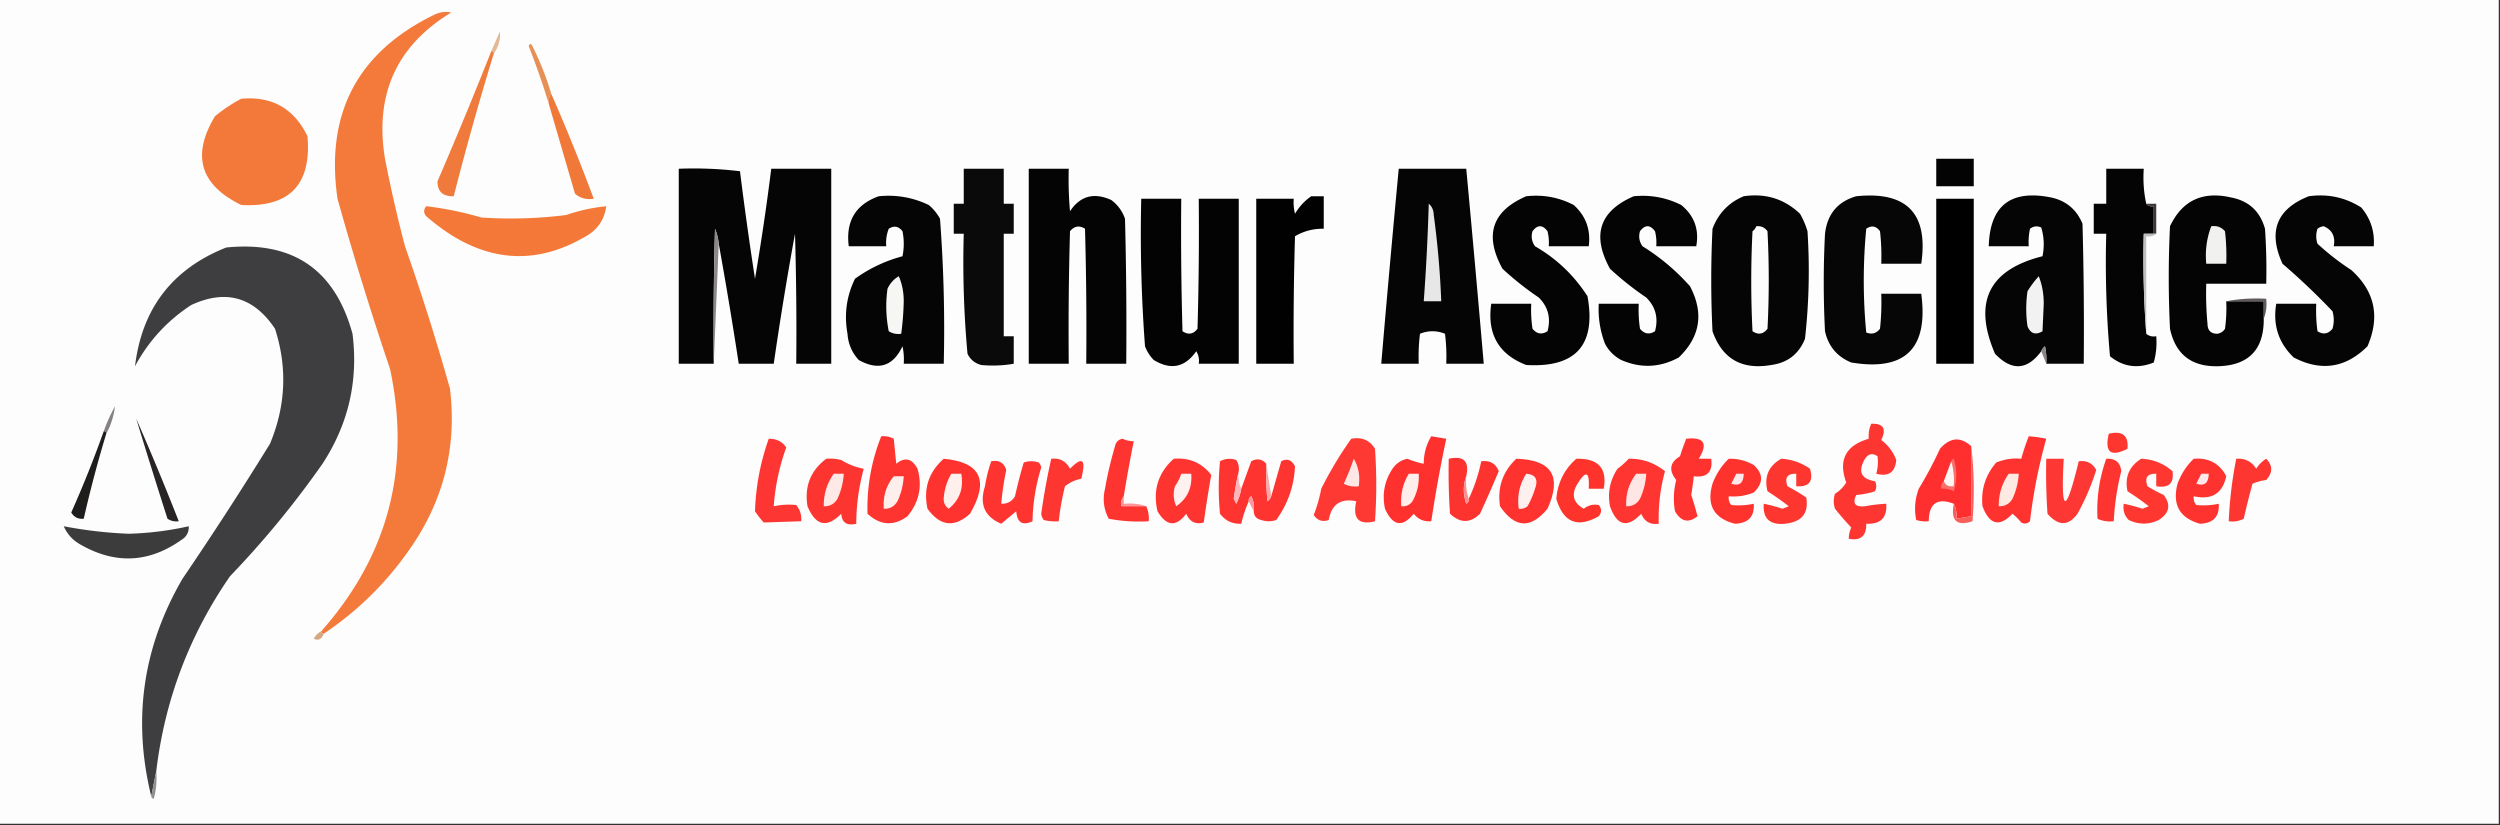 <svg xmlns="http://www.w3.org/2000/svg" width="1000" height="330" style="shape-rendering:geometricPrecision;text-rendering:geometricPrecision;image-rendering:optimizeQuality;fill-rule:evenodd;clip-rule:evenodd"><rect width="100%" height="100%" fill="#333333" stroke="none"/><path fill="#fefdfd" d="M-.5-.5h1000v330H-.5z" style="opacity:1"/><path fill="#e1b996" d="M197.5 21.5q0-1-1-1 1.748-3.97 3.5-8 .37 5.023-2.5 9" style="opacity:1"/><path fill="#e79056" d="M220.5 37.5q-1.401 1.602-1 4a302 302 0 0 0-8-23q.519-1.794 1.5 0a115.3 115.3 0 0 1 7.5 19" style="opacity:1"/><path fill="#f3793a" d="M96.5 39.5q18.429-1.66 26.5 15 2.454 29.045-26.5 27.5Q71.817 69.957 86 46.5a61 61 0 0 1 10.5-7" style="opacity:1"/><path fill="#ef7a3c" d="M196.5 20.5q1 0 1 1a1202 1202 0 0 0-16 57q-6.571.171-6.5-6a1747 1747 0 0 0 21.5-52" style="opacity:1"/><path fill="#040304" d="M774.5 63.5h15v11h-15z" style="opacity:1"/><path fill="#f07939" d="M220.5 37.5a786 786 0 0 1 17 42q-4.341.687-7.5-2a73795 73795 0 0 0-10.5-36q-.401-2.398 1-4" style="opacity:1"/><path fill="#040404" d="M411.5 67.5h16a145 145 0 0 0 .5 17q6.11-9.195 16.5-4.5 3.909 2.907 5.5 7.5.75 28.996.5 58h-16q.25-27.005-.5-54-3.4-2.153-6 1-.75 26.496-.5 53h-16z" style="opacity:1"/><path fill="#060506" d="M287.5 97.5a20.1 20.1 0 0 0-1.5-6q-.75 26.995-.5 54h-14v-78q12.378-.474 24.5 1a1425 1425 0 0 0 6 43 1003 1003 0 0 0 6.5-44h24v78h-14q.25-26.005-.5-52a1407 1407 0 0 0-8.5 52h-14a1800 1800 0 0 0-8-48" style="opacity:1"/><path fill="#0b0a0b" d="M385.5 67.5h16v14h4v12h-4v41h4v11a48.7 48.7 0 0 1-13 .5q-3.836-1.028-5.5-4.5a403 403 0 0 1-1.5-48h-4v-12h4z" style="opacity:1"/><path fill="#050505" d="M559.5 67.5h27q3.642 38.998 7 78h-15a72.4 72.4 0 0 0-.5-12q-5-2-10 0a72.4 72.4 0 0 0-.5 12h-15a8459 8459 0 0 1 7-78" style="opacity:1"/><path fill="#040404" d="M858.5 81.5q1.063 1.356 3 1v11h-4a401 401 0 0 0 1 40q1.602 1.401 4 1 .434 5.409-1 10.5-9.636 3.878-17.5-2.5a419 419 0 0 1-1.5-49h-5v-12h5v-14h15q-.479 7.295 1 14" style="opacity:1"/><path fill="#060505" d="M351.5 78.5q10.54-1.042 20 3.5a18.8 18.8 0 0 1 4.5 5.5 582 582 0 0 1 1.5 58h-16a25 25 0 0 0-.5-7q-5.69 12.062-17.5 5.5-4.09-4.434-4.5-10.5-2.096-11.596 3-22 8.625-6.216 19-9a25.2 25.2 0 0 0 0-10q-2.333-3.023-5.5-1a15.4 15.4 0 0 0-1 7h-15q-1.89-15.042 12-20" style="opacity:1"/><path fill="#010101" d="M524.5 78.5h5v13q-6.279-.1-11.5 3-.75 25.496-.5 51h-15v-66h15a18.5 18.5 0 0 0 .5 6q2.541-4.287 6.5-7" style="opacity:1"/><path fill="#050405" d="M610.5 78.5q10.081-1.123 19 3.5 7.29 6.612 6 16.5h-16a18.5 18.5 0 0 0-.5-6q-3-4-6 0-.952 3.203 1 6 12.928 7.428 21 20 5.288 29.217-24.5 27.5-16.598-6.384-14-24.5h16q-.247 5.025.5 10 2.6 3.153 6 1 2.139-7.886-3.5-13.5a120 120 0 0 1-14.5-11.5q-11.074-20.138 9.5-29" style="opacity:1"/><path fill="#050404" d="M653.5 78.5q10.044-.977 19 3.5 7.839 6.438 6 16.5h-16a18.5 18.5 0 0 0-.5-6q-3-4-6 0-.952 3.203 1 6 10.611 6.573 19 16 8.442 16.055-4.5 28.5-11.294 6.102-23 1-4.25-2.25-6.5-6.5a38.7 38.7 0 0 1-2.5-16h16q-.247 5.025.5 10 2.6 3.153 6 1 2.139-7.886-3.5-13.5a120 120 0 0 1-14.5-11.5q-11.074-20.138 9.5-29" style="opacity:1"/><path fill="#060506" d="M697.5 78.5q13.08-1.925 22.5 7a32.5 32.5 0 0 1 3 7q1.395 21.583-1 43-3.664 9.159-13.5 10.5-17.66 3.057-23.5-13.5a420 420 0 0 1 0-41q3.53-9.277 12.5-13" style="opacity:1"/><path fill="#070607" d="M742.5 78.5q30.378-3.123 26 27h-16a85 85 0 0 0-.5-13q-2.284-3.18-5.5-1a217.6 217.6 0 0 0 0 41.5q3.373 1.294 5.5-1.5.749-6.982.5-14h16q4.376 32.877-28 27.5-8.496-3.498-10.5-12.5-1-19.5 0-39 1.36-11.79 12.5-15" style="opacity:1"/><path fill="#060506" d="M818.5 145.5a25 25 0 0 0-.5-7q-1.075.816-1.5 2-8.477 11.443-18.5 1-13.293-30.91 19-39 1.19-5.884-.5-11.5-2.418-1.08-4.5.5a25 25 0 0 0-.5 7h-16q.682-24.402 25-19.5 8.953 1.947 12.5 10.5.75 27.996.5 56z" style="opacity:1"/><path fill="#050405" d="M890.5 120.5h15v7q.135 18.615-18.5 19-15.74.248-19-15a420 420 0 0 1 0-41q7.332-15.475 24.5-11.5 10.543 2.04 13.5 12.5.75 10.989.5 22h-24q-.249 8.016.5 16 .04 4.04 4 4 1.989-.383 3-2 .748-5.478.5-11" style="opacity:1"/><path fill="#050505" d="M923.5 78.5q11.436-1.577 21 4.5 5.65 6.7 5 15.5h-16q1.088-5.8-4-8a4.94 4.94 0 0 0-2.5 1q-1 3 0 6a102.4 102.4 0 0 0 13.5 10.5q14.153 12.748 6.5 30.5-13.044 13.032-29.5 4.5-9.133-8.74-7-21.5h16a61 61 0 0 0 .5 11q3.4 2.153 6-1a12.5 12.5 0 0 0 0-7 271 271 0 0 0-20-19q-8.815-19.328 10.5-27" style="opacity:1"/><path fill="#040304" d="M456.5 79.5h16q-.25 26.504.5 53 3.495 2.298 6-1 .75-25.995.5-52h16v66h-16q.428-2.682-1-5-6.768 9.72-17 3.5a15.8 15.8 0 0 1-3.5-5.5 602 602 0 0 1-1.5-59" style="opacity:1"/><path d="M774.5 79.5h15v66h-15z" style="opacity:1"/><path fill="#40373d" d="M858.5 81.5h4v12h-1v-11q-1.937.356-3-1" style="opacity:1"/><path fill="#f47938" d="M170.5 82.5q11.175 1.293 22 4.5 17.048 1.138 34-1a69.3 69.3 0 0 1 16-3.5q-1.122 8.415-9 12.5-26.808 15.364-53-1a86 86 0 0 1-10-7.5q-1.689-1.963 0-4" style="opacity:1"/><path fill="#e7e7e7" d="M571.5 81.5q1.897 1.521 2 4.5a362 362 0 0 1 3 34.5h-7a874 874 0 0 0 2-39" style="opacity:1"/><path fill="#f1f1f0" d="M884.5 90.5q3.334-.483 5.5 2a85 85 0 0 1 .5 13h-8q-.727-7.844 2-15" style="opacity:1"/><path fill="#f37a3b" d="M129.5 253.5q-1 0-1-1 40.19-45.435 27.5-105a1334 1334 0 0 1-21-68Q127.65 28.455 173.5 6q3.38-1.726 7-1-32.825 19.928-26.5 58.5a547 547 0 0 0 8 35 942 942 0 0 1 18 57q4.186 35.077-16 64-14.064 20.314-34.5 34" style="opacity:1"/><path fill="#fcfcfc" d="M702.5 90.5q2.835-.306 4.5 2 1 19.5 0 39-2.505 3.298-6 1a400 400 0 0 1 0-40q1.075-.816 1.5-2" style="opacity:1"/><path fill="#3e3e40" d="m62.5 308.5-2 10q-11.331-46.011 12.5-87a1448 1448 0 0 0 35-54q9.49-22.777 2-46-12.747-19.085-33.5-9.5-14.395 9.395-22.5 24.5 4.17-34.66 36.5-47.5 39.958-4.012 50.5 34.5 3.558 28.213-12 52a376 376 0 0 1-37 45q-24.384 35.283-29.5 78" style="opacity:1"/><path fill="#bfbfbd" d="M861.5 93.5h1q-1.602 1.401-4 1v39a401 401 0 0 1-1-40z" style="opacity:1"/><path fill="#f2f2f2" d="M815.5 110.5q1.983 4.902 2 11l-.5 11q-4.164 2.46-6-2a49.2 49.2 0 0 1 0-14 41 41 0 0 1 4.5-6" style="opacity:1"/><path fill="#f6f6f5" d="M359.5 110.5q1.98 4.392 2 10a121 121 0 0 1-1 13q-2.682.428-5-1a50.8 50.8 0 0 1-.5-17q1.537-3.28 4.5-5" style="opacity:1"/><path fill="#5f5a5d" d="M890.5 120.5q7.71-1.482 16-1 .46 4.328-1 8v-7z" style="opacity:1"/><path fill="#8c8889" d="m287.5 97.5-2 48q-.25-27.005.5-54a20.1 20.1 0 0 1 1.5 6" style="opacity:1"/><path fill="#8a8584" d="m818.5 145.5-2-5q.425-1.184 1.5-2 .745 3.465.5 7" style="opacity:1"/><path fill="#868283" d="M42.5 173.5q0-1-1-1a67 67 0 0 1 4.5-10 30.4 30.4 0 0 1-3.5 11" style="opacity:1"/><path fill="#fd372f" d="M843.5 173.5q8.24-1.983 7.5 6-10.092 5.165-7.5-6" style="opacity:1"/><path fill="#201d1d" d="M41.5 172.5q1 0 1 1a487 487 0 0 0-9 34q-3.321.314-5-2.5a455 455 0 0 0 13-32.5" style="opacity:1"/><path fill="#fe3330" d="M811.5 174.5q3.541.26 7 1a215 215 0 0 0-6.5 33q-1.574 1.526-3.5.5a24.3 24.3 0 0 0-3.5-3.5q-7.812 8.161-12-3-1.015-9.92 5.5-17.5 4.973-2.002 10-1.5a91 91 0 0 1 3-9" style="opacity:1"/><path fill="#fd342f" d="M842.5 183.5q5.514-.271 6 5a103.8 103.8 0 0 0-3 20q-3.438.384-6.5-1-.659-12.36 3.5-24" style="opacity:1"/><path fill="#fe332c" d="M630.5 183.5q13.17-.353 11 12h-6q.592-10.3-4.5-2-3.903 6.387 2.5 10 2.746-2.144 6-1.5 1.87 2.241 0 4.5-12.785 7.256-17-7 .861-9.724 8-16" style="opacity:1"/><path fill="#fe3531" d="M651.5 183.5q8.125-.147 14.5 5-2.817 10.191-2.5 21-5.077.713-7-4-8.342 8.776-12.5-3-1.55-8.091 3-15a32.6 32.6 0 0 0 4.5-4" style="opacity:1"/><path fill="#fd3531" d="M330.5 183.5a18.5 18.5 0 0 1 6 .5 25.9 25.9 0 0 0 9 3.5 84.8 84.8 0 0 0-3 22q-5.611 1.352-6-4-8.607 8.737-13.5-3-1.914-11.925 7.5-19" style="opacity:1"/><path fill="#fe3430" d="M469.5 183.5q9.456-.762 15 6.5a486 486 0 0 0-3 19q-4.938 1.344-7-3.5-6.097 8.071-11.5-1-2.9-12.544 6.5-21" style="opacity:1"/><path fill="#fef1ef" d="M472.5 189.5h4q.66 8.352-6 13-1.727-3.91-.5-8a19.2 19.2 0 0 0 2.5-5" style="opacity:1"/><path fill="#ffe6e4" d="M654.5 189.5h4a27.6 27.6 0 0 1-2.5 10q-1.896 3.16-5.5 3-.395-7.312 4-13" style="opacity:1"/><path fill="#ffe9e6" d="M333.5 189.5h4a27.6 27.6 0 0 1-2.5 10q-1.896 3.16-5.5 3-.072-7.232 4-13" style="opacity:1"/><path fill="#fe3330" d="M606.5 183.5q21.332.582 12.5 20-10.057 12.197-19-1-1.674-11.229 6.5-19" style="opacity:1"/><path fill="#fef0ee" d="M610.5 189.5q5.588.42 3.5 6a32.5 32.5 0 0 1-3 7q-1.517 1.255-3.5 1-1.045-7.71 3-14" style="opacity:1"/><path fill="#fe3830" d="M856.5 183.5q7.143.297 12.5 5 1.002 7.244-6.5 6v-5q-5.357-.139-3.5 5a61 61 0 0 0 6.5 3.5q4.423 5.891-2 10-5.957 2.87-12 0-2.625-2.631-2-6.5a64 64 0 0 1 7.5 2l2.5-1a111 111 0 0 0-8.5-6q-1.753-8.471 5.5-13" style="opacity:1"/><path fill="#fe332e" d="M691.5 183.5q5.338-.138 10 2.5 5.84 5.381 0 11-4.783 1.974-10 1.5-.255 1.983 1 3.5a29.1 29.1 0 0 0 9-.5q.514 7.678-7.5 8-12.688-3.225-9-16 2.146-5.81 6.5-10" style="opacity:1"/><path fill="#fde8ec" d="M694.5 189.5h3q-.07 5.602-5 4z" style="opacity:1"/><path fill="#fe3632" d="M894.5 183.5q5.235-.383 8 4 1.5-2.5 4-4 3.951 4.128 0 8.5a20.4 20.4 0 0 0-5.5 1.5 311 311 0 0 0-3.5 14 9.86 9.86 0 0 1-6 1 161.4 161.4 0 0 1 3-25" style="opacity:1"/><path fill="#fe3430" d="M352.5 174.5a9.1 9.1 0 0 1 5 1l1 10q5.196-4.201 8.5 2 3.024 10.423-4 19-8.286 6.056-16-1-.436-16.07 5.5-31" style="opacity:1"/><path fill="#feefec" d="M357.5 190.5h4a27.6 27.6 0 0 1-2.5 10q-1.896 3.16-5.5 3-.526-7.427 4-13" style="opacity:1"/><path fill="#fe3631" d="M420.5 183.5q5.135-.558 7.5 4 7.536-7.7 4.5 4-3.673.72-6.5 3a103 103 0 0 0-2.5 14 18.5 18.5 0 0 1-6-.5 4.93 4.93 0 0 1-1-2.5 262 262 0 0 1 4-22" style="opacity:1"/><path fill="#fe332f" d="M674.5 175.5q10.712-1.166 5 8h5q1 8-7 7a114 114 0 0 1-1 7.5 123 123 0 0 1 2.5 8.5q-5.4 4.28-9-2a29.1 29.1 0 0 1 .5-12.5q-4.64-5.784 1.5-9.5a86 86 0 0 1 2.5-7M877.5 183.5q8.994-.7 13 7-2.26 10.398-13 8-.255 1.983 1 3.5a29.1 29.1 0 0 0 9-.5q.514 7.678-7.5 8-12.216-3.415-9-16 2.146-5.81 6.5-10" style="opacity:1"/><path fill="#fde8ec" d="M880.5 189.5h3q-.07 5.602-5 4z" style="opacity:1"/><path fill="#fe312f" d="m572.5 174.5 6 1a571 571 0 0 0-6 33q-4.362.357-7-3-6.828 8.377-11.5-2-1.838-8.652 3-16 2.245-3.265 6-4a29.3 29.3 0 0 0 6.5 2q-.016-5.946 3-11" style="opacity:1"/><path fill="#ffeeeb" d="M563.5 189.5h4q.356 5.865-2.5 11-1.665 2.305-4.5 2-.569-7.075 3-13" style="opacity:1"/><path fill="#fd3733" d="M818.5 183.5h7q-1.855 33.344 6 1 4.818-.591 7 3.5a95.6 95.6 0 0 1-7.5 17.5q-5.469 7.462-12 0a242 242 0 0 1-.5-22" style="opacity:1"/><path fill="#fe3430" d="M396.5 184.5q4.676-.86 6 3.5a113 113 0 0 0-2 13.5q3.604.16 5.5-3 1.514-6.855 3.5-13.5 3-1 6 0a3.94 3.94 0 0 1 1 2 77.2 77.2 0 0 0-3.5 21.5q-5.963 2.822-6.5-4a1527 1527 0 0 1-6 5q-9.995-4.216-6.5-15a55 55 0 0 1 2.5-10" style="opacity:1"/><path fill="#fe3833" d="M540.5 175.5q6.275-1.194 9.5 4 1 14.5 0 29-9.793 2.452-7.5-8-9.347-1.905-11 7.5-3.807 1.301-6-2a59 59 0 0 0 3-10.5 151 151 0 0 1 12-20" style="opacity:1"/><path fill="#ffe7e6" d="M541.5 183.5q2.87 4.776 2 11a9.86 9.86 0 0 1-6-1 95 95 0 0 0 4-10" style="opacity:1"/><path fill="#fe2f2e" d="M788.5 178.5v28l-6 1q.442-3.353-1-6-9.868-3.753-10 7a12.9 12.9 0 0 1-5-.5q-1.296-6.246 1-12.5a156 156 0 0 0 8.5-16q6.066-6.867 12.5-1" style="opacity:1"/><path fill="#fb6f6b" d="M780.5 184.5q.09-.814 1-1 2 6.5 0 13a9.1 9.1 0 0 0-5-1q-.356-1.937 1-3 1.025 2.514 4 2 .469-5.313-1-10" style="opacity:1"/><path fill="#fdf6f4" d="M780.5 184.5q1.469 4.687 1 10-2.975.514-4-2z" style="opacity:1"/><path fill="#f75f5a" d="M788.5 178.5q1.737 14.737.5 30-9.432 3.182-7.5-7 1.442 2.647 1 6l6-1z" style="opacity:1"/><path fill="#ffe9e3" d="M803.5 189.5h4a27.6 27.6 0 0 1-2.5 10q-1.896 3.16-5.5 3-.072-7.232 4-13" style="opacity:1"/><path fill="#282325" d="M54.5 167.5a1115 1115 0 0 1 17 41q-2.466.32-4.5-1a2746 2746 0 0 1-12.5-40" style="opacity:1"/><path fill="#fe322e" d="M377.5 183.5q22.157 2.027 10.5 22-9.414 8.521-17-2-2.58-12.01 6.5-20" style="opacity:1"/><path fill="#fff0ee" d="M380.5 189.5h4q1.578 8.645-5 14-2.286-1.54-2-4.5.472-5.166 3-9.5" style="opacity:1"/><path fill="#fe969a" d="M449.5 198.5v3q4.82-.465 9 1h-10q-.401-2.398 1-4" style="opacity:1"/><path fill="#fd3430" d="M495.5 188.5a125 125 0 0 0-2 11l1 2a20.8 20.8 0 0 0 2-6q1.987-5.457 4-11 3.448-1.885 6 1a113 113 0 0 0 .5 15q1.075-.816 1.5-2 1.996-6.981 4-14 3.515-1.838 5.5 2-.524 11.813-7.5 21.5-3 1-6 0-2.889-.633-3-3.5a9.86 9.86 0 0 0-1-6q-1.197.686-1 2a50 50 0 0 0-3 9q-5.288.231-8.5-4-1-10.5 0-21 3.096-1.637 6.5-.5 1.32 2.034 1 4.5" style="opacity:1"/><path fill="#fdb6ba" d="M495.5 188.5q-.452 3.839 1 7a20.8 20.8 0 0 1-2 6l-1-2a125 125 0 0 1 2-11" style="opacity:1"/><path fill="#fba8a6" d="m506.5 185.5 2 13q-.425 1.184-1.5 2a113 113 0 0 1-.5-15" style="opacity:1"/><path fill="#fd332f" d="M586.5 190.5q-1.962 5.278 0 11 1.197-.686 1-2a66 66 0 0 0 5-15q5.223-.648 7 4a552 552 0 0 1-7.5 17q-5.825 5.757-12 0a242 242 0 0 1-.5-22q9-2 7 7" style="opacity:1"/><path fill="#fb8e90" d="M586.5 190.5q-.465 4.82 1 9 .197 1.314-1 2-1.962-5.722 0-11" style="opacity:1"/><path fill="#fe3633" d="M307.5 175.5q4.61-.071 7 3.5a87 87 0 0 0-5 23.5 29.1 29.1 0 0 1 9-.5q2.274 2.846 2 6.5-7.55.258-15 .5a36 36 0 0 1-3.5-4.5 95.3 95.3 0 0 1 5.5-29" style="opacity:1"/><path fill="#fd3630" d="M712.5 183.5q6.316.355 11.5 4 2.238 7.546-5.5 7v-5q-5.357-.139-3.5 5a85 85 0 0 1 7.5 4.5q1.605 9.44-8.5 10.5-9.162.844-8.5-8a64 64 0 0 1 7.5 2l2.5-1a111 111 0 0 0-8.5-6q-2.144-8.7 5.5-13" style="opacity:1"/><path fill="#fb959e" d="m501.5 204.5-2-4q-.197-1.314 1-2a9.86 9.86 0 0 1 1 6" style="opacity:1"/><path fill="#fe3430" d="M449.5 198.5q-1.401 1.602-1 4h10q1.262 2.818 1 6a65 65 0 0 1-16-1q-3.012-5.594-1.5-12a154 154 0 0 1 4-17q.52-2.52 3-3 2.16.972 4.5 1a643 643 0 0 0-4 22" style="opacity:1"/><path fill="#fe3632" d="M748.5 169.5q7.278-.262 4 6.5 4.198 3.185 6 8-.617 7.393-8 5.5 1-3.479.5-7-2.906-2.04-5 1-4.404 7.625 4 9 1 2 0 4a34 34 0 0 1-7.5 1.5q-2.415 5.108 3.5 4.5a62 62 0 0 1 8.5-1q.609 8.392-8 8 .158 7.346-7 6 .028-2.34 1-4.5a123 123 0 0 1-6.5-7.5q-1-3 0-6 2.844-1.77 4.5-4.5-4.905-13.439 9-17.5-.262-3.182 1-6" style="opacity:1"/><path fill="#3c3c3d" d="M25.5 210.5a174 174 0 0 0 26 3 124.5 124.5 0 0 0 24-3q.16 3.604-3 5.5-19.329 13.665-40 2-4.86-2.604-7-7.5" style="opacity:1"/><path fill="#d5a882" d="M128.5 252.5q0 1 1 1-1.233 3.342-4 2 1.032-2.032 3-3" style="opacity:1"/><path fill="#928d90" d="M62.5 308.5a31.1 31.1 0 0 1-1 11q-.91-.186-1-1z" style="opacity:1"/></svg>
